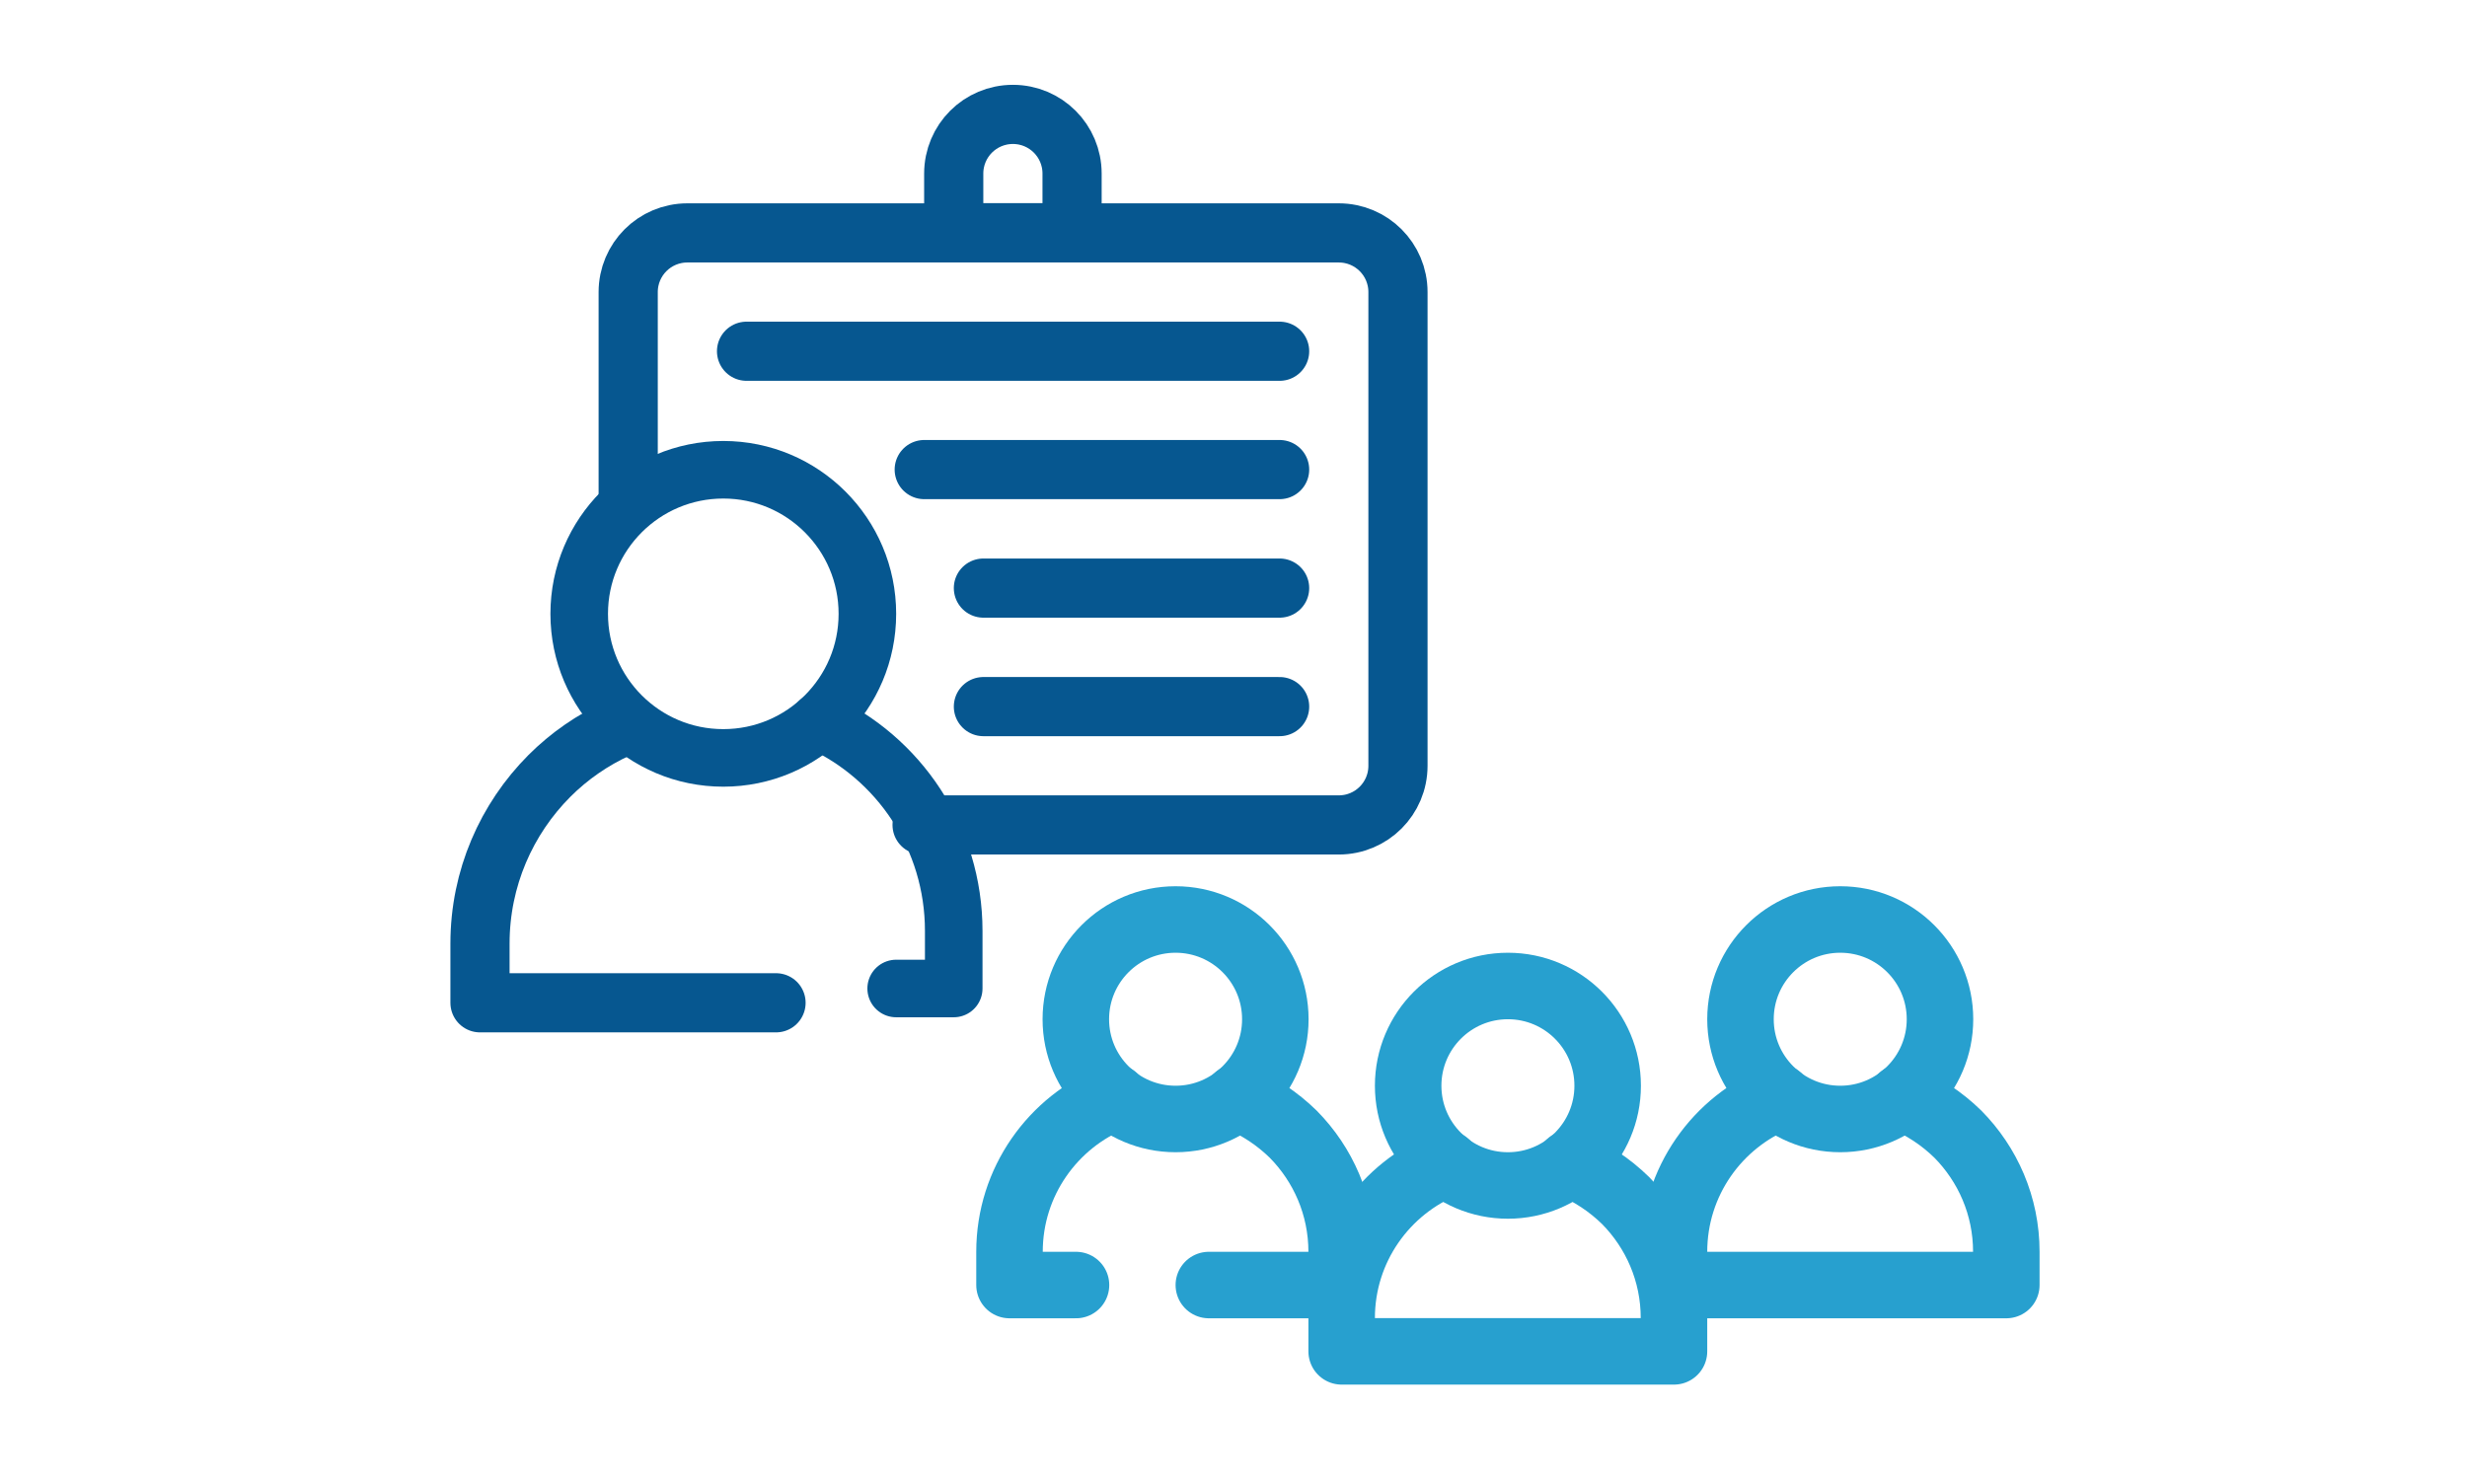 <?xml version="1.0" encoding="UTF-8"?>
<svg id="Capa_1" data-name="Capa 1" xmlns="http://www.w3.org/2000/svg" viewBox="0 0 138 83">
  <defs>
    <style>
      .cls-1 {
        fill: #fff;
      }

      .cls-2 {
        stroke-width: 3.22px;
      }

      .cls-2, .cls-3, .cls-4 {
        fill: none;
        stroke-linecap: round;
        stroke-linejoin: round;
      }

      .cls-2, .cls-4 {
        stroke: #065790;
      }

      .cls-3 {
        stroke: #27a0cf;
        stroke-width: 3.72px;
      }

      .cls-4 {
        stroke-width: 3.31px;
      }
    </style>
  </defs>
  <rect class="cls-1" width="138" height="83"/>
  <g>
    <path class="cls-4" d="m51.58,46.15h23.31c1.83,0,3.31-1.48,3.31-3.31v-26.5c0-1.83-1.48-3.31-3.31-3.31h-36.44c-1.83,0-3.31,1.48-3.31,3.31v11.6"/>
    <path class="cls-4" d="m53.36,6.4h6.63v3.31c0,1.83-1.48,3.31-3.31,3.31h0c-1.83,0-3.31-1.48-3.31-3.31v-3.31h0Z" transform="translate(113.34 19.42) rotate(-180)"/>
    <circle class="cls-2" cx="40.46" cy="34.34" r="8.06"/>
    <path class="cls-2" d="m50.13,55.3h3.22s0-3.22,0-3.22c0-5.21-3.08-9.71-7.53-11.72"/>
    <path class="cls-4" d="m34.59,40.74c-1.44.65-2.75,1.56-3.86,2.67-2.39,2.4-3.88,5.71-3.88,9.38v3.31s16.56,0,16.56,0"/>
    <line class="cls-4" x1="71.58" y1="19.65" x2="41.76" y2="19.65"/>
    <line class="cls-4" x1="71.58" y1="26.27" x2="51.7" y2="26.27"/>
    <line class="cls-4" x1="71.58" y1="32.9" x2="55.01" y2="32.9"/>
    <line class="cls-4" x1="71.58" y1="39.53" x2="55.01" y2="39.53"/>
  </g>
  <g>
    <path class="cls-3" d="m87.79,65.1c1.19.48,2.25,1.19,3.14,2.06,1.67,1.69,2.71,4.01,2.71,6.58v1.86h-18.59v-1.86c0-3.92,2.43-7.27,5.86-8.64"/>
    <circle class="cls-3" cx="84.35" cy="60.74" r="5.58"/>
    <path class="cls-3" d="m60.19,71.89h-3.72v-1.86c0-3.92,2.43-7.27,5.86-8.64"/>
    <path class="cls-3" d="m69.2,61.39c1.19.48,2.25,1.19,3.14,2.06,1.67,1.69,2.71,4.01,2.71,6.58v1.86h-7.43"/>
    <circle class="cls-3" cx="65.76" cy="57.02" r="5.58"/>
    <path class="cls-3" d="m106.38,61.39c1.19.48,2.25,1.19,3.14,2.06,1.67,1.69,2.71,4.01,2.71,6.58v1.86h-18.59v-1.86c0-3.92,2.43-7.27,5.86-8.64"/>
    <circle class="cls-3" cx="102.94" cy="57.02" r="5.58"/>
  </g>
</svg>